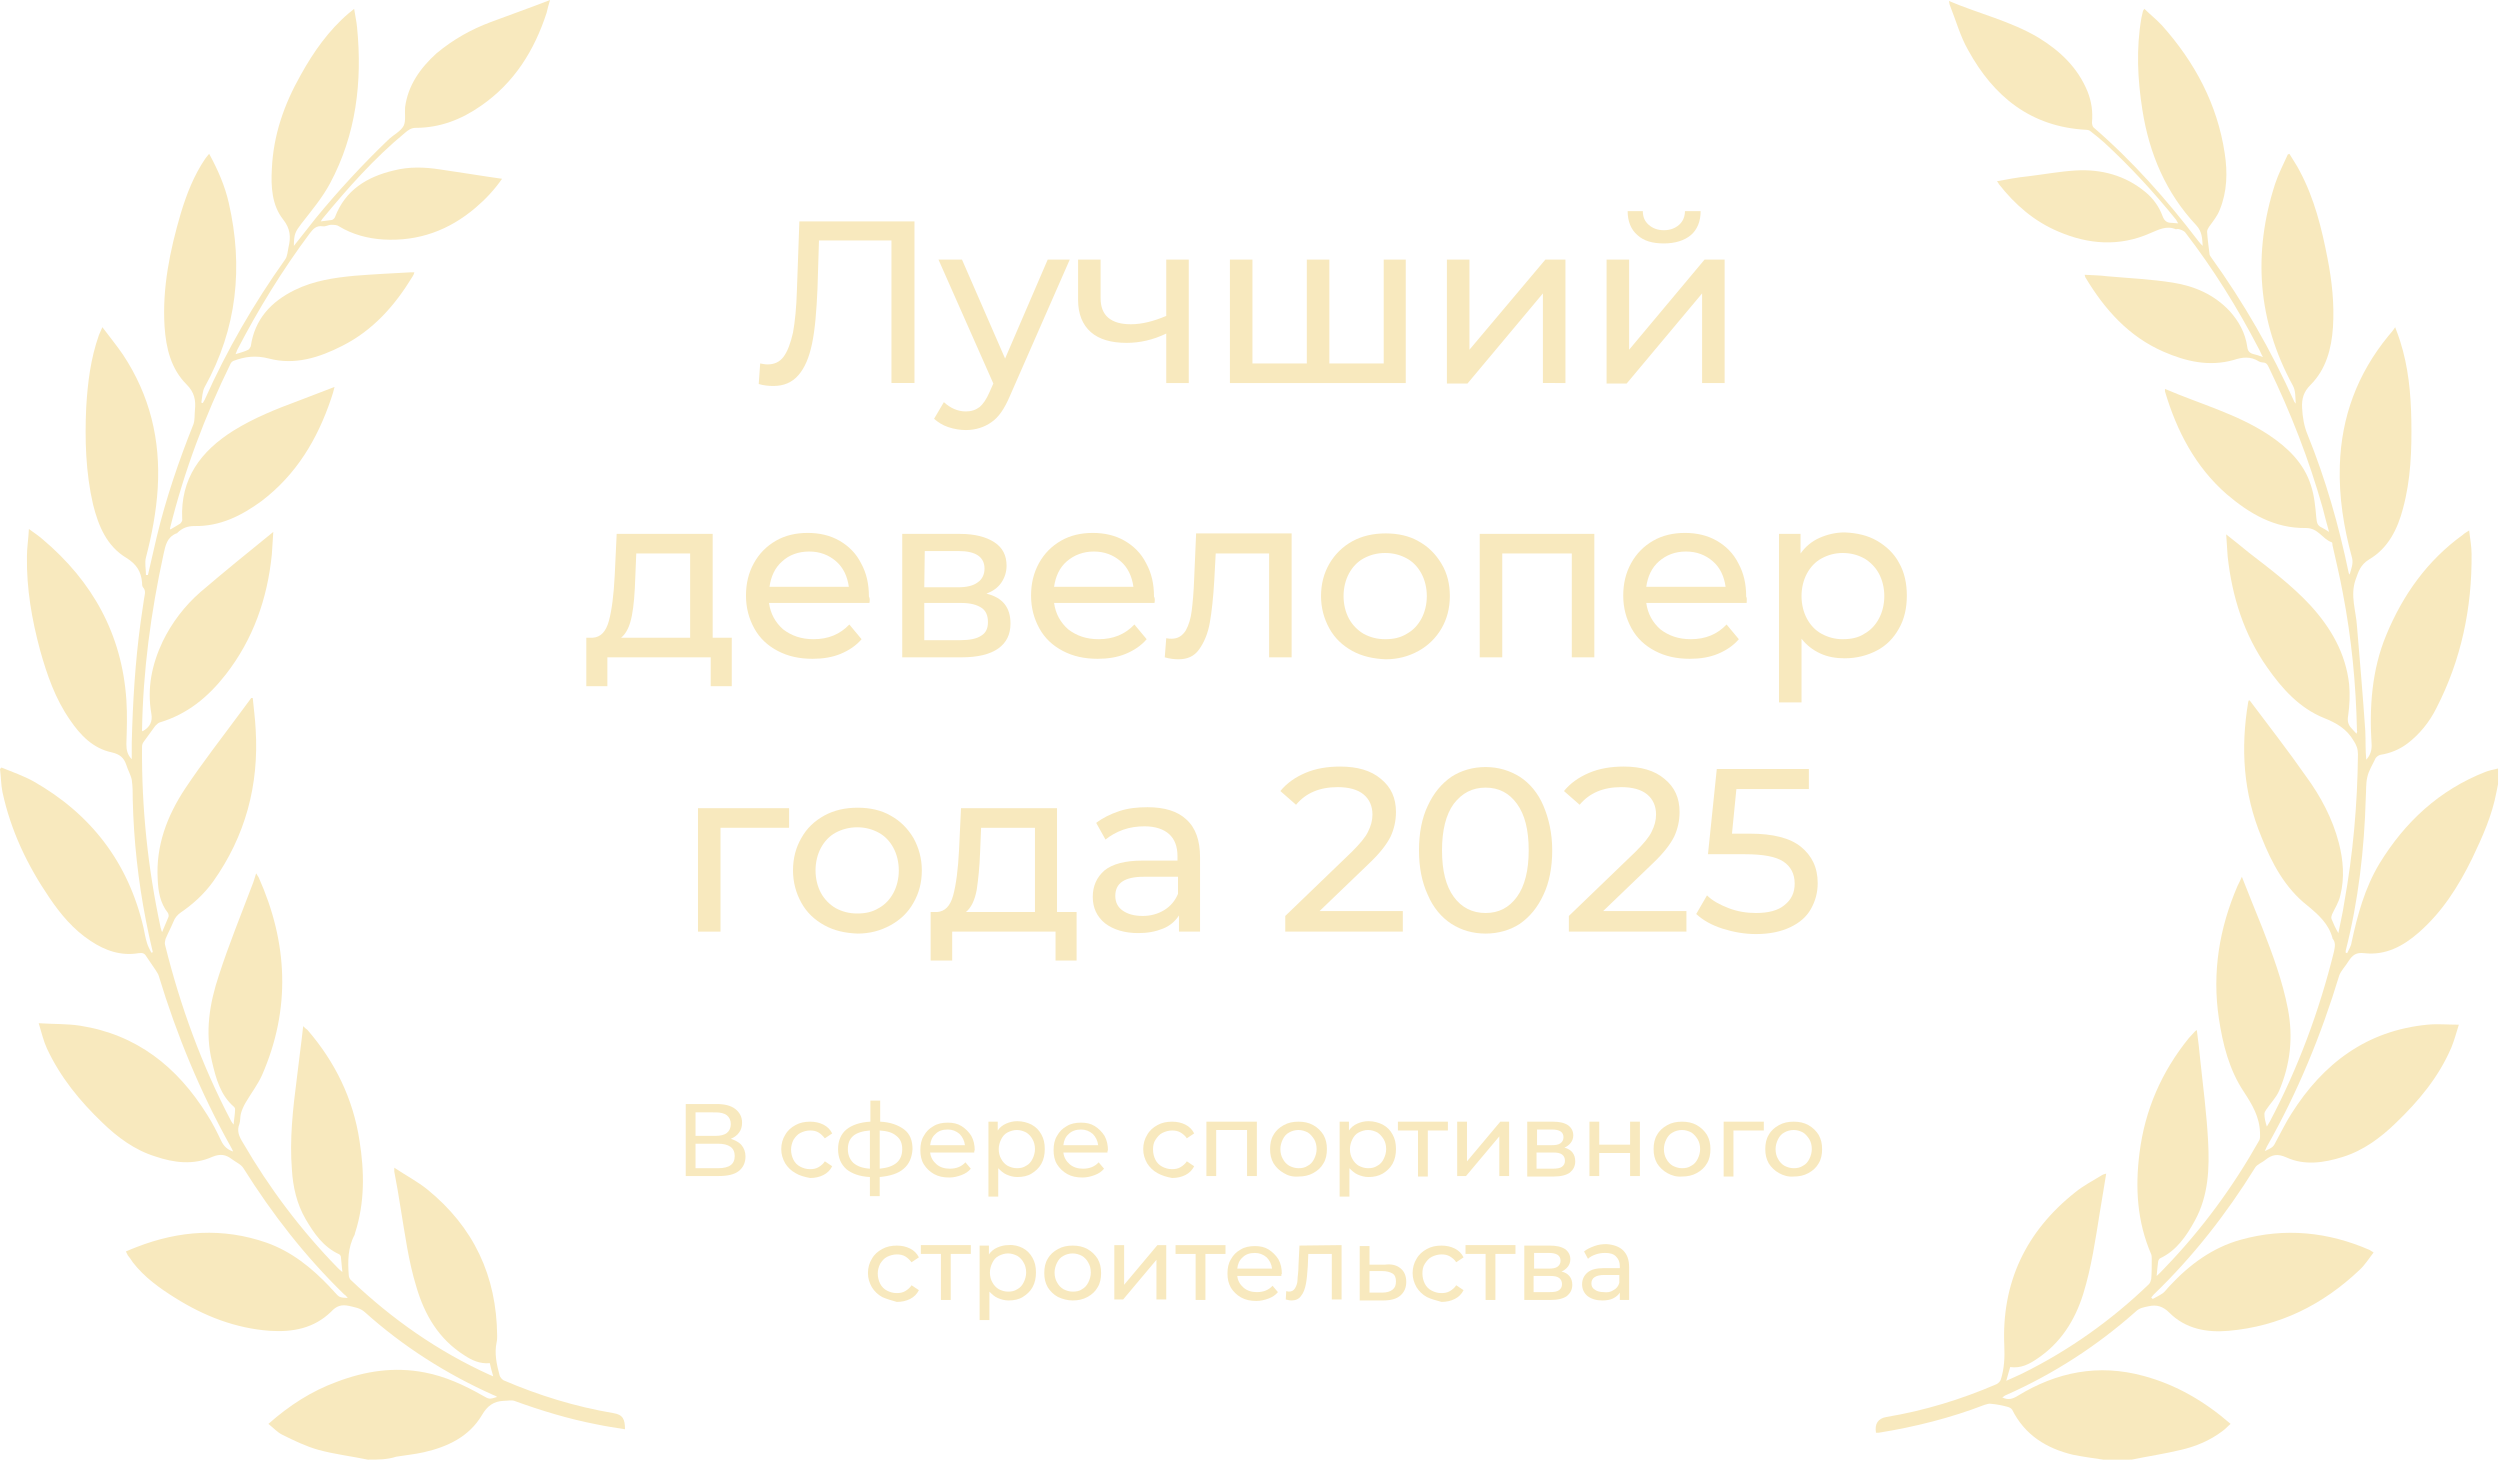 <?xml version="1.0" encoding="UTF-8"?> <svg xmlns="http://www.w3.org/2000/svg" xmlns:xlink="http://www.w3.org/1999/xlink" version="1.1" id="Слой_1" x="0px" y="0px" viewBox="0 0 510.4 298" style="enable-background:new 0 0 510.4 298;" xml:space="preserve"> <style type="text/css"> .st0{fill:#F8E9BE;} </style> <path class="st0" d="M75.1,298c-3.4-0.7-6.8-1.1-10.1-2c-2.5-0.7-5-1.9-7.4-3.1c-1-0.5-1.8-1.4-2.8-2.2c4.3-3.8,8.8-6.7,14-8.6 c5.8-2.2,11.7-3.1,17.9-1.9c4.2,0.8,8.1,2.6,11.8,4.7c1.4,0.8,1.4,0.8,3,0.3c-0.3-0.2-0.5-0.3-0.8-0.4c-9.6-4.3-18.4-9.9-26.2-16.9 c-1-0.9-2.1-1-3.3-1.3c-1.5-0.3-2.5,0-3.6,1.2c-3.5,3.4-7.8,4.2-12.5,3.9c-7-0.5-13.4-3-19.3-6.7c-3.2-2-6.3-4.2-8.7-7.3 c-0.3-0.5-0.6-0.9-1-1.4c-0.1-0.2-0.2-0.4-0.4-0.8c0.7-0.3,1.4-0.6,2.2-0.9c8.7-3.4,17.6-4,26.5-0.9c5.1,1.8,9.2,5.1,12.9,9 c0.3,0.4,0.7,0.7,1,1.1c1,1.1,1,1.1,2.7,1.2c-0.3-0.4-0.5-0.6-0.8-0.8c-7.9-7.7-14.6-16.3-20.5-25.7c-0.5-0.8-1.5-1.2-2.3-1.8 c-1.3-1-2.4-1.2-4.1-0.5c-3.8,1.7-7.8,1.2-11.6-0.1c-4.2-1.3-7.7-3.9-10.8-6.9c-4.6-4.4-8.6-9.3-11.3-15.1c-0.7-1.5-1.1-3.2-1.7-5.2 c3.1,0.2,5.8,0.1,8.4,0.5c11.6,1.8,19.9,8.4,26,18.2c1.1,1.7,2,3.5,2.9,5.4c0.5,1,1.2,1.7,2.4,2.1c-0.2-0.4-0.3-0.7-0.5-1 c-6.2-11.1-11-22.7-14.7-34.9c-0.1-0.4-0.4-0.7-0.6-1.1c-0.6-0.9-1.3-1.9-1.9-2.8c-0.4-0.7-0.8-0.8-1.6-0.7 c-3.6,0.6-6.8-0.5-9.8-2.5c-3.5-2.3-6.1-5.4-8.4-8.8c-4.5-6.6-7.9-13.7-9.6-21.6c-0.3-1.5-0.3-3.1-0.5-4.7c0.1-0.1,0.2-0.2,0.3-0.3 c2.2,0.9,4.5,1.7,6.5,2.8c11.8,6.7,19.4,16.6,22.5,29.9c0.2,1,0.4,2.1,0.7,3.1c0.2,0.7,0.6,1.4,0.9,2c0.1,0,0.2-0.1,0.3-0.1 c-0.5-2.1-1-4.3-1.4-6.4c-1.6-8.2-2.5-16.4-2.7-24.7c0-1.4,0-2.7-0.2-4.1c-0.2-1-0.8-2-1.1-3c-0.5-1.5-1.3-2.2-3-2.6 c-3.8-0.8-6.4-3.5-8.5-6.6c-3-4.3-4.7-9.2-6.1-14.2c-1.7-6.3-2.8-12.6-2.7-19.2c0-1.8,0.3-3.5,0.4-5.6c1.1,0.8,2,1.4,2.8,2.1 c10.2,8.6,16.2,19.4,17.1,32.8c0.2,3,0.1,6,0,9c0,1.2,0.2,2.2,1.1,3.1c0-1.1,0-2.3,0-3.4c0.2-8.2,0.7-16.4,1.8-24.5 c0.2-1.6,0.5-3.2,0.7-4.8c0.1-0.8,0.5-1.6-0.2-2.4c-0.2-0.2-0.2-0.7-0.2-1c-0.2-2.2-1.1-3.7-3.2-5c-4-2.4-5.7-6.5-6.8-10.9 c-1.5-6.5-1.7-13.2-1.4-19.8c0.3-5.1,0.9-10,2.6-14.8c0.2-0.5,0.4-0.9,0.7-1.6c1.5,2,2.9,3.7,4.2,5.6c5.5,8.3,7.7,17.4,7.1,27.3 c-0.3,4.8-1.2,9.5-2.4,14.1c-0.3,1.1,0,2.4,0,3.6c0.1,0,0.3,0,0.4,0c0.6-2.6,1.2-5.2,1.8-7.8c1.9-7.9,4.5-15.5,7.5-23 c0.3-0.9,0.2-1.9,0.3-2.9c0.2-2-0.1-3.6-1.7-5.2c-3.2-3.2-4.2-7.4-4.5-11.8c-0.5-7.9,1.1-15.6,3.3-23.1c1.2-4,2.7-7.8,5-11.2 c0.2-0.3,0.5-0.6,0.8-1c1.8,3.3,3.2,6.5,4,10c3,13.1,1.7,25.7-4.9,37.6c-0.5,0.9-0.5,2.1-0.7,3.2c0.1,0,0.2,0.1,0.3,0.1 c0.1-0.2,0.3-0.5,0.4-0.7C46.3,71.5,51.8,62,58.2,53c0.5-0.7,0.5-1.6,0.7-2.5c0.5-2.1,0.4-3.8-1.1-5.7c-2.3-2.9-2.5-6.7-2.3-10.3 c0.3-6.9,2.5-13.2,5.9-19.2c2.6-4.7,5.7-9.1,9.8-12.6c0.3-0.2,0.6-0.5,1.1-0.9c0.2,1.4,0.5,2.6,0.6,3.8c1.1,11.1-0.2,21.9-5.5,31.8 c-1.6,3-3.8,5.6-5.9,8.3c-1.2,1.6-1.5,2.1-1.5,4.5c1.5-1.9,3-3.8,4.5-5.7c4.6-5.6,9.5-10.9,14.7-15.9c0.1-0.1,0.2-0.1,0.2-0.2 c1-0.9,2.4-1.6,3-2.7c0.5-1,0.2-2.5,0.3-3.8c0.6-4.5,3.1-8,6.4-11C92.6,8,96.2,6,100.2,4.5s8-2.9,12.1-4.5c-0.3,0.9-0.5,1.8-0.7,2.6 c-2.5,7.7-6.6,14.3-13.4,19c-4,2.8-8.4,4.5-13.3,4.5c-1,0-1.6,0.5-2.2,1C76.4,32.3,71,38.4,65.8,44.7c-0.1,0.1-0.1,0.2-0.3,0.5 c0.9-0.1,1.6-0.2,2.3-0.3c0.2-0.1,0.5-0.3,0.6-0.6c2.1-5.5,6.5-8.2,12-9.5c3.1-0.8,6.3-0.7,9.5-0.2c4.2,0.6,8.3,1.3,12.6,1.9 c-1.6,2.3-3.4,4.2-5.4,5.9c-5.4,4.6-11.6,6.9-18.8,6.5c-3.2-0.2-6.3-1-9.1-2.7c-0.4-0.3-1-0.3-1.6-0.3s-1.1,0.4-1.7,0.3 c-1.4-0.2-2,0.6-2.7,1.5c-5.6,7.5-10.5,15.5-14.8,23.8c-0.1,0.2-0.1,0.4-0.3,0.8c1-0.3,1.8-0.5,2.6-0.9c0.2-0.1,0.4-0.5,0.5-0.7 c0.8-5.5,4.1-9.1,9-11.5c3.9-1.9,8-2.5,12.2-2.9c3.8-0.3,7.6-0.5,11.4-0.7c0.2,0,0.5,0,0.8,0c-0.1,0.4-0.2,0.6-0.4,0.9 c-3.6,5.9-8,10.9-14.3,14.1c-4.7,2.4-9.7,4-15,2.6c-2.7-0.7-4.9-0.4-7.3,0.5c-0.2,0.1-0.4,0.3-0.5,0.5c-5.3,10.8-9.5,22-12.4,33.7 c0,0,0,0.1,0.1,0.2c0.7-0.4,1.3-0.8,2-1.2c0.2-0.2,0.5-0.6,0.4-0.9c-0.4-8.3,3.8-13.9,10.5-18.1c4.2-2.6,8.7-4.4,13.3-6.1 c2.4-0.9,4.7-1.8,7.3-2.8c-0.2,0.8-0.4,1.6-0.7,2.4c-2.8,8.3-7.1,15.5-14.2,20.9c-4.1,3-8.5,5.2-13.7,5.1c-1.4,0-2.5,0.4-3.5,1.4 c0,0.1-0.1,0.1-0.2,0.1c-1.9,0.8-2.2,2.4-2.6,4.2c-2.6,11.9-4.2,23.9-4.4,36c0,0.1,0,0.1,0.1,0.2c1.5-0.8,2.1-2,1.8-3.6 c-0.9-5.2,0.1-10,2.3-14.7c1.9-3.9,4.5-7.3,7.7-10.1c4.8-4.1,9.7-8.1,14.9-12.3c-0.1,1.7-0.2,3.2-0.3,4.6c-0.9,9-3.8,17.3-9.4,24.5 c-3.6,4.6-7.8,8.1-13.5,9.8c-0.3,0.1-0.6,0.4-0.9,0.7c-0.8,1.1-1.6,2.2-2.4,3.3c-0.2,0.3-0.3,0.6-0.3,1c-0.1,12.5,1.2,24.8,3.8,36.9 c0.1,0.2,0.1,0.5,0.3,0.9c0.5-1.2,0.9-2.1,1.3-3.1c0.1-0.2,0-0.6-0.1-0.8c-1.6-2-2-4.4-2.1-6.9c-0.4-6.8,1.9-12.9,5.6-18.5 c3.6-5.4,7.6-10.5,11.5-15.8c0.7-0.9,1.3-1.8,2-2.7c0.1,0,0.2,0,0.3,0c0.2,2.1,0.5,4.3,0.6,6.4c0.7,11.4-2.1,21.8-8.7,31.1 c-1.8,2.5-4.1,4.6-6.6,6.3c-0.7,0.5-1.2,1.1-1.5,1.9c-0.5,1.2-1.1,2.3-1.6,3.5c-0.1,0.4-0.2,0.8-0.1,1.2c3.1,12.5,7.5,24.6,13.5,36 c0.1,0.2,0.2,0.3,0.5,0.7c0.1-1.3,0.3-2.2,0.3-3.2c0-0.1-0.1-0.3-0.2-0.4c-2.8-2.4-3.7-5.8-4.5-9.2c-1.5-6.1-0.5-12,1.4-17.7 c2-6.2,4.5-12.3,6.8-18.4c0.3-0.7,0.5-1.5,0.8-2.4c0.2,0.4,0.4,0.6,0.5,0.8c6,13.4,6.6,26.9,0.7,40.4c-0.9,2-2.3,3.8-3.4,5.7 c-0.4,0.7-0.7,1.4-0.9,2.1c-0.2,0.7-0.1,1.5-0.3,2.1c-0.6,1.5-0.1,2.6,0.7,3.9c5.4,9.3,11.8,17.8,19.3,25.5c0.2,0.2,0.5,0.5,1,0.9 c-0.1-1.2-0.2-2.1-0.3-3.1c0-0.2-0.2-0.4-0.3-0.5c-3.3-1.5-5.2-4.3-6.9-7.2c-1.8-3.1-2.6-6.6-2.8-10.1c-0.5-6.2,0.2-12.4,1-18.6 c0.4-3.5,0.9-7,1.3-10.7c0.3,0.3,0.6,0.6,0.9,0.8c5.6,6.5,9.3,14,10.6,22.6c1,6.3,1.1,12.6-0.9,18.8c0,0.1-0.1,0.3-0.1,0.4 c-1.4,2.6-1.4,5.4-1.2,8.2c0,0.4,0.2,0.8,0.4,1c8.4,8,17.8,14.6,28.4,19.4c0.2,0.1,0.3,0.1,0.7,0.3c-0.3-1-0.5-1.8-0.7-2.7 c-2,0.2-3.7-0.6-5.2-1.6c-5.2-3.3-8.1-8.2-9.8-14c-1.6-5.2-2.3-10.6-3.2-16c-0.4-2.5-0.8-5-1.3-7.5c0-0.1,0-0.3,0-0.8 c2.4,1.6,4.7,2.8,6.7,4.4c9.5,7.7,14.2,17.7,14.3,29.9c0,0.4,0,0.9-0.1,1.3c-0.5,2.3,0,4.6,0.6,6.8c0.1,0.4,0.5,0.8,0.8,1 c7.2,3.1,14.7,5.4,22.4,6.7c2,0.3,2.4,1.3,2.4,3.3c-1.9-0.3-3.9-0.6-5.8-1c-5.7-1.1-11.3-2.8-16.8-4.8c-0.6-0.2-1.4,0-2.2,0 c-2,0.1-3.3,1-4.4,2.9c-2.6,4.4-7,6.5-11.9,7.6c-1.8,0.4-3.7,0.6-5.6,0.9C79.1,298,77.1,298,75.1,298z"></path> <path class="st0" d="M429.4,298c-2.1-0.3-4.2-0.6-6.2-1c-5.4-1.3-9.8-4-12.4-9.2c-0.2-0.3-0.6-0.5-1-0.6c-1.1-0.3-2.2-0.5-3.3-0.6 c-0.4-0.1-0.9,0.1-1.3,0.2c-7,2.7-14.2,4.5-21.6,5.7c-0.2,0-0.4,0-0.6,0c-0.3-1.8,0.4-2.9,2.1-3.2c7.8-1.3,15.3-3.6,22.5-6.7 c0.4-0.2,0.8-0.6,0.9-1c0.7-2.2,0.8-4.5,0.7-6.8c-0.6-12.9,4.4-23.4,14.5-31.4c1.6-1.3,3.5-2.3,5.3-3.4c0.3-0.2,0.6-0.3,1-0.4 c-0.4,2.7-0.9,5.3-1.3,7.9c-0.9,5.6-1.7,11.2-3.4,16.7c-1.7,5.4-4.6,10-9.4,13.2c-1.6,1.1-3.3,2-5.5,1.7c-0.2,0.8-0.5,1.6-0.8,2.8 c1.3-0.6,2.3-1,3.3-1.5c9.5-4.7,18.1-10.8,25.8-18.2c0.3-0.3,0.4-0.7,0.5-1.1c0.1-1.3,0.1-2.6,0.1-4c0-0.3,0-0.7-0.1-1 c-2.9-6.7-3.3-13.6-2.4-20.7c1.1-8.8,4.5-16.6,10.1-23.5c0.4-0.4,0.8-0.9,1.2-1.3c0.1-0.1,0.2-0.2,0.4-0.3c0.3,2.1,0.5,4.1,0.7,6.1 c0.6,5.5,1.3,11,1.6,16.5c0.3,5.6,0.1,11.2-2.7,16.3c-1.7,3.1-3.7,6.1-7.1,7.7c-0.2,0.1-0.4,0.5-0.4,0.7c-0.1,0.8-0.2,1.7-0.3,2.9 c0.8-0.7,1.3-1.3,1.8-1.8c7.5-7.8,13.8-16.4,19.1-25.8c0.3-0.5,0.2-1.1,0.2-1.7c-0.1-3.2-1.6-5.7-3.3-8.3c-3-4.5-4.3-9.7-5.1-15 c-1.4-9.4,0.1-18.4,3.8-27c0.3-0.6,0.6-1.2,0.9-1.9c1.4,3.6,2.8,7,4.2,10.5c2.1,5.4,4.1,10.8,5.2,16.5c1.1,5.8,0.5,11.3-1.8,16.7 c-0.6,1.4-1.8,2.6-2.6,3.8c-0.2,0.3-0.4,0.6-0.4,0.9c0,0.8,0.2,1.7,0.5,2.6c0.2-0.3,0.4-0.7,0.6-1c5.8-11,10.1-22.6,13.1-34.7 c0.2-1,0.4-1.9-0.3-2.7v-0.1c-0.8-2.9-2.8-4.7-5.1-6.6c-4.6-3.6-7.3-8.7-9.4-14c-3.7-8.9-4.3-18.1-2.7-27.6c0-0.1,0.1-0.2,0.1-0.3 c0.1,0,0.2,0,0.2,0c3.9,5.2,7.8,10.2,11.5,15.5c3,4.1,5.4,8.6,6.7,13.6c0.9,3.5,1.2,7.1,0.3,10.7c-0.3,1.4-1.1,2.6-1.7,3.9 c-0.1,0.3-0.2,0.6-0.1,0.9c0.4,1,0.8,1.9,1.4,2.9c0.4-2.1,0.9-4.1,1.2-6.2c1.8-10,2.7-20.1,2.8-30.3c0-1.1-0.3-1.9-0.9-2.8 c-1.4-2.4-3.5-3.6-6-4.6c-5-2-8.6-6-11.6-10.3c-4.8-6.8-7.2-14.5-8.1-22.7c-0.1-1.4-0.2-2.8-0.3-4.5c1.7,1.3,3.1,2.5,4.6,3.7 c4.4,3.4,8.8,6.7,12.6,10.8c4.2,4.6,7.2,9.8,7.9,16.1c0.2,2.1,0.1,4.3-0.2,6.4c-0.2,1.1,0,1.9,0.7,2.6c0.3,0.3,0.6,0.7,1,1.1 c0.1-0.3,0.2-0.5,0.1-0.6c-0.2-9.5-1.1-18.9-2.9-28.2c-0.6-3.3-1.4-6.5-2.1-9.7c0-0.2,0-0.6-0.2-0.6c-1.9-0.7-2.7-2.9-5.2-2.9 c-6.4,0.1-11.5-2.9-16.2-6.9c-6.4-5.6-10.2-12.9-12.6-21c0-0.1,0-0.3,0-0.5c7.2,3.1,14.7,5.1,21.2,9.4c3.9,2.6,7.2,5.8,8.6,10.3 c0.7,2.1,0.9,4.4,1.1,6.6c0.1,1,0.2,1.6,1.1,2c0.4,0.2,0.9,0.5,1.5,0.9c-0.5-1.8-0.9-3.3-1.3-4.9c-2.8-9.9-6.5-19.4-11-28.7 c-0.3-0.6-0.5-1-1.3-1c-0.2,0-0.5-0.1-0.7-0.2c-1.7-1.1-3.4-0.9-5.2-0.3c-5,1.4-9.7,0.3-14.3-1.7c-7.1-3.1-12-8.6-15.9-15.1 c-0.1-0.1-0.1-0.3-0.2-0.6c1.6,0.1,3.1,0.1,4.6,0.3c4.5,0.4,9,0.6,13.4,1.3s8.4,2.4,11.6,5.8c1.9,2.1,3.2,4.5,3.6,7.3 c0.1,0.9,0.5,1.3,1.3,1.5c0.5,0.1,1.1,0.3,1.9,0.6c-0.4-0.7-0.6-1.3-0.9-1.8c-4.3-8.3-9.3-16.3-15-23.7c-0.3-0.3-0.8-0.5-1.2-0.6 c-0.2-0.1-0.5,0-0.7,0c-1.9-0.8-3.5,0.1-5.2,0.8c-6.3,2.8-12.6,2.3-18.7-0.3c-5-2.1-8.9-5.5-12.2-9.7c-0.1-0.2-0.2-0.4-0.4-0.6 c2.2-0.4,4.2-0.8,6.3-1c3.3-0.4,6.5-1,9.8-1.2c5.2-0.3,10.1,1,14.2,4.4c1.6,1.3,2.8,3,3.5,4.9c0.4,1.1,1,1.4,1.9,1.4 c0.4,0,0.8,0.1,1.3,0.1c-0.2-0.3-0.3-0.5-0.4-0.7c-4.5-5.6-9.4-10.9-14.7-15.8c-0.9-0.8-1.9-1.6-2.8-2.3c-0.2-0.2-0.6-0.3-0.9-0.3 c-11.3-0.6-18.9-6.8-24.1-16.3c-1.6-2.8-2.5-6.1-3.7-9.1c-0.1-0.2-0.1-0.5-0.2-0.9c6.1,2.6,12.6,4.1,18.3,7.5c4.4,2.7,8,6.1,10,11 c0.8,2,1.1,4.1,0.9,6.3c0,0.3,0.1,0.8,0.3,1c8,6.9,15,14.8,21.4,23.2c0.3,0.4,0.6,0.7,0.9,1c-0.1-1.5-0.1-2.9-1.3-4.2 c-6.2-6.6-9.6-14.6-11-23.5c-1-6.3-1.3-12.6-0.2-18.9c0.1-0.4,0.2-0.8,0.3-1.3c0-0.1,0.1-0.2,0.3-0.5c1.2,1.2,2.5,2.2,3.6,3.4 c6.7,7.5,11.3,16.1,12.8,26.1c0.6,3.9,0.5,7.8-1,11.5c-0.5,1.3-1.4,2.4-2.2,3.5c-0.2,0.3-0.4,0.7-0.4,1c0.1,1.5,0.3,3,0.5,4.6 c0,0.2,0.2,0.4,0.3,0.6c6.7,9.3,12.3,19.1,17,29.5c0,0.1,0.1,0.1,0.3,0.4c-0.1-1.4,0-2.6-0.6-3.7c-7.2-13.2-8.2-27-3.6-41.2 c0.7-2.1,1.7-4,2.6-6c0.1,0,0.2,0,0.3-0.1c0.7,1.2,1.5,2.3,2.1,3.5c3,5.6,4.5,11.7,5.7,17.9c0.9,4.6,1.4,9.3,1.1,14 c-0.3,4.4-1.4,8.6-4.6,11.8c-1.4,1.4-1.8,2.8-1.7,4.7c0.1,1.9,0.4,3.7,1.1,5.4c3.7,9.1,6.4,18.6,8.4,28.2c0,0.1,0.1,0.3,0.2,0.4 c0.3-1.1,0.8-2.2,0.5-3.4c-1.7-6.2-2.7-12.4-2.5-18.8c0.3-10,3.6-18.8,9.9-26.5c0.4-0.5,0.9-1,1.4-1.8c0.4,1,0.7,1.9,1,2.8 c1.7,5.3,2.2,10.7,2.3,16.2c0.1,6.1-0.1,12.1-1.7,18c-1.1,4.2-3,8.1-6.9,10.4c-1.8,1.1-2.2,2.5-2.8,4.2c-1.1,3.2,0.1,6.3,0.3,9.4 c0.6,7.1,1.2,14.2,1.7,21.4c0.1,2,0,4,0.2,5.9c0.8-0.9,1.1-1.8,1.1-2.9c-0.5-7.7,0-15.4,3-22.6c3.4-8.2,8.4-15.2,15.6-20.4 c0.3-0.3,0.7-0.5,1.3-0.9c0.2,1.7,0.5,3.3,0.5,4.8c0.1,11-2.1,21.6-7.2,31.5c-1.4,2.8-3.4,5.3-5.9,7.2c-1.6,1.2-3.5,2-5.5,2.3 c-0.4,0.1-0.8,0.4-1,0.7c-0.6,1.3-1.4,2.5-1.7,3.9c-0.3,1.3-0.2,2.8-0.3,4.2c-0.3,10.5-1.5,21-4.1,31.2c0,0.1,0,0.3,0,0.4 c0.1,0,0.2,0.1,0.3,0.1c0.3-0.7,0.8-1.4,0.9-2.2c1.2-5.6,2.7-11.1,5.7-16.1c5.2-8.5,12.2-15,21.6-18.7c0.8-0.3,1.7-0.5,2.6-0.7 c0,1.1,0,2.1,0,3.2c-0.1,0.5-0.2,1-0.3,1.5c-0.9,4.9-2.9,9.3-5,13.7c-2.8,5.7-6.1,10.9-10.9,15.1c-3.2,2.8-6.8,4.7-11.1,4.2 c-1.7-0.2-2.4,0.4-3.2,1.6c-0.6,1-1.5,1.9-1.9,2.9c-3.7,12.2-8.5,23.9-14.8,35c-0.1,0.2-0.2,0.5-0.4,0.9c1.7-0.8,1.7-0.8,2.4-2.2 c1-1.8,1.9-3.7,3-5.4c6.5-10.3,15.4-17,27.8-18.2c2-0.2,4.1,0,6.4,0c-0.5,1.6-0.9,3.1-1.5,4.6c-2.6,6.1-6.7,11-11.4,15.5 c-3.1,3-6.6,5.6-10.8,6.9c-3.8,1.2-7.8,1.8-11.5,0.1c-1.8-0.8-2.9-0.6-4.3,0.5c-0.7,0.6-1.7,0.9-2.1,1.6 c-5.9,9.5-12.7,18.2-20.7,25.9c-0.2,0.2-0.3,0.4-0.5,0.6c0.1,0.1,0.2,0.2,0.3,0.3c0.7-0.4,1.4-0.7,2.1-1.2c0.5-0.4,0.9-1,1.4-1.5 c4-4.3,8.7-7.8,14.5-9.4c9-2.5,17.8-1.6,26.3,2.1c0.2,0.1,0.4,0.3,0.8,0.5c-1,1.3-1.8,2.6-2.9,3.6c-7.5,7.1-16.3,11.5-26.7,12.4 c-4.5,0.4-8.8-0.4-12.1-3.7c-1.3-1.3-2.6-1.7-4.3-1.3c-0.9,0.2-1.8,0.3-2.6,1.1c-7.9,7-16.7,12.7-26.4,17c-0.3,0.1-0.5,0.3-0.8,0.5 c1.2,0.6,2.1,0.3,3.1-0.3c8-4.9,16.5-6.6,25.7-4.1c6.7,1.8,12.5,5.2,17.8,9.8c-0.6,0.5-1.1,1.1-1.7,1.5c-2.5,1.9-5.4,3.1-8.4,3.8 c-3.3,0.8-6.7,1.3-10.1,2C433.4,298,431.4,298,429.4,298z"></path> <path class="st0" d="M186.7,44.9v33.3H182V49.1h-14.8l-0.3,9.8c-0.2,4.6-0.5,8.3-1.1,11.2s-1.5,5-2.8,6.5s-3,2.2-5.1,2.2 c-1,0-2-0.1-3-0.4l0.3-4.2c0.5,0.1,1,0.2,1.5,0.2c1.4,0,2.5-0.5,3.3-1.6s1.4-2.7,1.9-4.9c0.4-2.2,0.7-5.1,0.8-8.7l0.5-14h23.5V44.9z "></path> <path class="st0" d="M218.4,53l-12.2,27.8c-1.1,2.6-2.3,4.4-3.8,5.4c-1.4,1-3.2,1.6-5.2,1.6c-1.2,0-2.4-0.2-3.6-0.6 c-1.2-0.4-2.1-1-2.9-1.7l2-3.4c1.3,1.2,2.8,1.9,4.5,1.9c1.1,0,2-0.3,2.8-0.9c0.7-0.6,1.4-1.6,2-3l0.8-1.8L191.6,53h4.8l8.8,20.2 l8.7-20.2C213.9,53,218.4,53,218.4,53z"></path> <path class="st0" d="M242.7,53v25.2h-4.6V68.1c-2.7,1.3-5.4,1.9-8.1,1.9c-3.1,0-5.6-0.7-7.3-2.2s-2.6-3.7-2.6-6.6V53h4.6v7.9 c0,1.7,0.5,3.1,1.6,4s2.6,1.3,4.6,1.3c2.2,0,4.6-0.6,7.2-1.7V53H242.7z"></path> <path class="st0" d="M287,53v25.2h-35.9V53h4.6v21.2h11.1V53h4.6v21.2h11.1V53H287z"></path> <path class="st0" d="M295.4,53h4.6v18.4L315.5,53h4.1v25.2H315V59.9l-15.4,18.4h-4.2V53z"></path> <path class="st0" d="M328,53h4.6v18.4L348,53h4.1v25.2h-4.6V59.9l-15.4,18.4H328V53z M334.3,48c-1.3-1.1-2-2.8-2-4.9h3.1 c0,1.2,0.4,2.1,1.2,2.8c0.8,0.7,1.8,1.1,3.1,1.1s2.3-0.4,3.1-1.1c0.8-0.7,1.2-1.7,1.2-2.8h3.2c0,2.1-0.7,3.8-2,4.9 c-1.3,1.1-3.2,1.7-5.5,1.7C337.4,49.7,335.6,49.2,334.3,48z"></path> <path class="st0" d="M149.4,130.2v9.9h-4.3v-5.9H124v5.9h-4.3v-9.9h1.3c1.6-0.1,2.7-1.2,3.3-3.4c0.6-2.2,1-5.3,1.2-9.3l0.4-8.5h19.6 v21.2L149.4,130.2L149.4,130.2z M129,125.7c-0.4,2.1-1.1,3.6-2.2,4.5h14.1V113h-11l-0.2,4.9C129.6,121,129.4,123.7,129,125.7z"></path> <path class="st0" d="M177.5,123.1H157c0.3,2.2,1.3,4,2.9,5.4c1.7,1.3,3.7,2,6.2,2c3,0,5.4-1,7.3-3l2.5,3c-1.1,1.3-2.6,2.3-4.3,3 s-3.6,1-5.7,1c-2.7,0-5-0.5-7.1-1.6c-2.1-1.1-3.7-2.6-4.8-4.6s-1.7-4.2-1.7-6.7c0-2.4,0.5-4.6,1.6-6.6s2.6-3.5,4.5-4.6 s4.1-1.6,6.5-1.6s4.6,0.5,6.5,1.6s3.4,2.6,4.4,4.6c1.1,2,1.6,4.2,1.6,6.8C177.6,122.1,177.6,122.6,177.5,123.1z M159.7,114.6 c-1.5,1.3-2.3,3.1-2.6,5.2h16.2c-0.3-2.1-1.1-3.9-2.6-5.2s-3.3-2-5.5-2C163,112.6,161.1,113.3,159.7,114.6z"></path> <path class="st0" d="M206.3,127.3c0,2.2-0.8,3.9-2.5,5.1c-1.7,1.2-4.2,1.8-7.5,1.8h-12.1V109H196c3,0,5.3,0.6,7,1.7s2.5,2.7,2.5,4.8 c0,1.3-0.4,2.5-1.1,3.5c-0.7,1-1.7,1.7-3,2.2C204.7,122,206.3,124,206.3,127.3z M188.7,119.9h6.9c1.7,0,3.1-0.3,4-1 c0.9-0.6,1.4-1.6,1.4-2.8c0-2.4-1.8-3.6-5.3-3.6h-6.9L188.7,119.9L188.7,119.9z M200.3,129.8c1-0.6,1.4-1.5,1.4-2.8 s-0.4-2.3-1.3-2.9c-0.9-0.6-2.2-1-4.1-1h-7.6v7.6h7.3C198,130.7,199.4,130.4,200.3,129.8z"></path> <path class="st0" d="M235.7,123.1h-20.5c0.3,2.2,1.3,4,2.9,5.4c1.7,1.3,3.7,2,6.2,2c3,0,5.4-1,7.3-3l2.5,3c-1.1,1.3-2.6,2.3-4.3,3 s-3.6,1-5.7,1c-2.7,0-5-0.5-7.1-1.6c-2.1-1.1-3.7-2.6-4.8-4.6s-1.7-4.2-1.7-6.7c0-2.4,0.5-4.6,1.6-6.6s2.6-3.5,4.5-4.6 s4.1-1.6,6.5-1.6s4.6,0.5,6.5,1.6s3.4,2.6,4.4,4.6c1.1,2,1.6,4.2,1.6,6.8C235.8,122.1,235.8,122.6,235.7,123.1z M217.8,114.6 c-1.5,1.3-2.3,3.1-2.6,5.2h16.2c-0.3-2.1-1.1-3.9-2.6-5.2s-3.3-2-5.5-2C221.2,112.6,219.3,113.3,217.8,114.6z"></path> <path class="st0" d="M263.7,109v25.2h-4.6V113h-10.9l-0.3,5.6c-0.2,3.4-0.5,6.2-0.9,8.5c-0.4,2.3-1.2,4.1-2.2,5.5 c-1,1.4-2.4,2-4.2,2c-0.8,0-1.8-0.1-2.8-0.4l0.3-3.9c0.4,0.1,0.8,0.1,1.1,0.1c1.3,0,2.2-0.6,2.9-1.7c0.6-1.1,1-2.4,1.2-4 s0.4-3.7,0.5-6.5l0.4-9.3h19.5V109z"></path> <path class="st0" d="M276.1,132.9c-2-1.1-3.6-2.6-4.7-4.6s-1.7-4.2-1.7-6.6c0-2.5,0.6-4.7,1.7-6.6s2.7-3.5,4.7-4.6s4.3-1.6,6.8-1.6 s4.8,0.5,6.7,1.6c2,1.1,3.5,2.6,4.7,4.6s1.7,4.2,1.7,6.6c0,2.5-0.6,4.7-1.7,6.6c-1.1,1.9-2.7,3.5-4.7,4.6c-2,1.1-4.2,1.7-6.7,1.7 C280.4,134.5,278.1,134,276.1,132.9z M287.2,129.4c1.3-0.7,2.3-1.8,3-3.1c0.7-1.3,1.1-2.9,1.1-4.6s-0.4-3.3-1.1-4.6 c-0.7-1.3-1.7-2.4-3-3.1s-2.7-1.1-4.4-1.1s-3.1,0.4-4.4,1.1s-2.3,1.8-3,3.1c-0.7,1.3-1.1,2.9-1.1,4.6s0.4,3.3,1.1,4.6 c0.7,1.3,1.8,2.4,3,3.1c1.3,0.7,2.7,1.1,4.4,1.1S285.9,130.2,287.2,129.4z"></path> <path class="st0" d="M325.5,109v25.2h-4.6V113h-14.2v21.2h-4.6V109H325.5z"></path> <path class="st0" d="M356.6,123.1h-20.5c0.3,2.2,1.3,4,2.9,5.4c1.7,1.3,3.7,2,6.2,2c3,0,5.4-1,7.3-3l2.5,3c-1.1,1.3-2.6,2.3-4.3,3 s-3.6,1-5.7,1c-2.7,0-5-0.5-7.1-1.6c-2.1-1.1-3.7-2.6-4.8-4.6c-1.1-2-1.7-4.2-1.7-6.7c0-2.4,0.5-4.6,1.6-6.6s2.6-3.5,4.5-4.6 s4.1-1.6,6.5-1.6s4.6,0.5,6.5,1.6s3.4,2.6,4.4,4.6c1.1,2,1.6,4.2,1.6,6.8C356.7,122.1,356.6,122.6,356.6,123.1z M338.7,114.6 c-1.5,1.3-2.3,3.1-2.6,5.2h16.2c-0.3-2.1-1.1-3.9-2.6-5.2s-3.3-2-5.5-2S340.2,113.3,338.7,114.6z"></path> <path class="st0" d="M383.2,110.4c1.9,1.1,3.5,2.6,4.5,4.5c1.1,1.9,1.6,4.2,1.6,6.7s-0.5,4.8-1.6,6.7c-1.1,2-2.6,3.5-4.5,4.5 s-4.1,1.6-6.6,1.6c-1.8,0-3.5-0.3-5-1s-2.8-1.7-3.8-3v13h-4.6V109h4.4v4c1-1.4,2.3-2.5,3.9-3.2s3.3-1.1,5.1-1.1 C379.1,108.8,381.3,109.3,383.2,110.4z M380.6,129.4c1.3-0.7,2.3-1.8,3-3.1c0.7-1.3,1.1-2.9,1.1-4.6s-0.4-3.3-1.1-4.6 c-0.7-1.3-1.8-2.4-3-3.1c-1.3-0.7-2.7-1.1-4.4-1.1c-1.6,0-3,0.4-4.3,1.1s-2.3,1.8-3,3.1c-0.7,1.3-1.1,2.9-1.1,4.6s0.4,3.3,1.1,4.6 c0.7,1.3,1.7,2.4,3,3.1c1.3,0.7,2.7,1.1,4.3,1.1C377.9,130.5,379.4,130.2,380.6,129.4z"></path> <path class="st0" d="M161.1,169h-14v21.2h-4.6V165h18.6V169z"></path> <path class="st0" d="M168.3,188.9c-2-1.1-3.6-2.6-4.7-4.6c-1.1-2-1.7-4.2-1.7-6.6c0-2.5,0.6-4.7,1.7-6.6c1.1-2,2.7-3.5,4.7-4.6 s4.3-1.6,6.8-1.6s4.8,0.5,6.7,1.6c2,1.1,3.5,2.6,4.7,4.6c1.1,2,1.7,4.2,1.7,6.6c0,2.5-0.6,4.7-1.7,6.6c-1.1,2-2.7,3.5-4.7,4.6 s-4.2,1.7-6.7,1.7C172.5,190.5,170.3,190,168.3,188.9z M179.4,185.4c1.3-0.7,2.3-1.8,3-3.1s1.1-2.9,1.1-4.6c0-1.7-0.4-3.3-1.1-4.6 c-0.7-1.3-1.7-2.4-3-3.1c-1.3-0.7-2.7-1.1-4.4-1.1c-1.6,0-3.1,0.4-4.4,1.1c-1.3,0.7-2.3,1.8-3,3.1s-1.1,2.9-1.1,4.6 c0,1.7,0.4,3.3,1.1,4.6c0.7,1.3,1.8,2.4,3,3.1c1.3,0.7,2.7,1.1,4.4,1.1S178.1,186.2,179.4,185.4z"></path> <path class="st0" d="M219.8,186.2v9.9h-4.3v-5.9h-21.1v5.9H190v-9.9h1.3c1.6-0.1,2.7-1.2,3.3-3.4s1-5.3,1.2-9.3l0.4-8.5h19.6v21.2 H219.8z M199.4,181.7c-0.4,2.1-1.1,3.6-2.2,4.5h14.1V169h-11l-0.2,4.9C200,177,199.7,179.7,199.4,181.7z"></path> <path class="st0" d="M242.2,167.3c1.9,1.7,2.8,4.3,2.8,7.7v15.2h-4.3v-3.3c-0.8,1.2-1.8,2.1-3.3,2.7s-3.1,0.9-5,0.9 c-2.8,0-5.1-0.7-6.8-2c-1.7-1.4-2.5-3.2-2.5-5.4s0.8-4,2.4-5.4c1.6-1.3,4.2-2,7.7-2h7.2v-0.9c0-2-0.6-3.5-1.7-4.5s-2.8-1.6-5-1.6 c-1.5,0-3,0.2-4.4,0.7s-2.6,1.2-3.6,2l-1.9-3.4c1.3-1,2.9-1.8,4.7-2.4c1.8-0.6,3.7-0.8,5.8-0.8C237.7,164.8,240.4,165.6,242.2,167.3 z M237.7,185.8c1.3-0.8,2.2-1.9,2.8-3.3V179h-7c-3.9,0-5.8,1.3-5.8,3.9c0,1.3,0.5,2.3,1.5,3s2.3,1.1,4.1,1.1 C234.9,187,236.4,186.6,237.7,185.8z"></path> <path class="st0" d="M286.4,186.1v4.1h-24V187l13.6-13.1c1.6-1.6,2.8-3,3.3-4.1c0.6-1.2,0.9-2.3,0.9-3.5c0-1.7-0.6-3.1-1.8-4.1 c-1.2-1-3-1.5-5.3-1.5c-3.7,0-6.5,1.2-8.5,3.6l-3.2-2.8c1.3-1.6,3-2.8,5.1-3.7s4.5-1.3,7.1-1.3c3.5,0,6.3,0.8,8.3,2.5 c2.1,1.7,3.1,3.9,3.1,6.8c0,1.8-0.4,3.5-1.1,5c-0.8,1.6-2.2,3.4-4.3,5.4l-10.2,9.8h17V186.1z"></path> <path class="st0" d="M296.3,188.6c-2-1.3-3.7-3.3-4.8-5.9c-1.2-2.6-1.8-5.6-1.8-9.1s0.6-6.6,1.8-9.1c1.2-2.6,2.8-4.5,4.8-5.9 c2-1.3,4.4-2,7-2s4.9,0.7,7,2c2,1.3,3.7,3.3,4.8,5.9s1.8,5.6,1.8,9.1s-0.6,6.6-1.8,9.1c-1.2,2.6-2.8,4.5-4.8,5.9c-2,1.3-4.4,2-7,2 C300.7,190.6,298.3,189.9,296.3,188.6z M309.7,183.1c1.6-2.2,2.4-5.4,2.4-9.5c0-4.2-0.8-7.3-2.4-9.5s-3.7-3.3-6.4-3.3 c-2.7,0-4.8,1.1-6.5,3.3c-1.6,2.2-2.4,5.4-2.4,9.5c0,4.2,0.8,7.3,2.4,9.5s3.8,3.3,6.5,3.3C306,186.4,308.1,185.3,309.7,183.1z"></path> <path class="st0" d="M344.3,186.1v4.1h-24V187l13.6-13.1c1.6-1.6,2.8-3,3.3-4.1c0.6-1.2,0.9-2.3,0.9-3.5c0-1.7-0.6-3.1-1.8-4.1 c-1.2-1-3-1.5-5.3-1.5c-3.7,0-6.5,1.2-8.5,3.6l-3.2-2.8c1.3-1.6,3-2.8,5.1-3.7s4.5-1.3,7.1-1.3c3.5,0,6.3,0.8,8.3,2.5 c2.1,1.7,3.1,3.9,3.1,6.8c0,1.8-0.4,3.5-1.1,5c-0.8,1.6-2.2,3.4-4.3,5.4l-10.2,9.8h17V186.1z"></path> <path class="st0" d="M367.7,172.9c2.2,1.8,3.4,4.2,3.4,7.4c0,2-0.5,3.7-1.4,5.3s-2.3,2.8-4.2,3.7c-1.9,0.9-4.2,1.4-7,1.4 c-2.3,0-4.6-0.4-6.8-1.1s-4-1.7-5.4-3l2.2-3.8c1.1,1.1,2.6,1.9,4.4,2.6c1.8,0.7,3.7,1,5.6,1c2.5,0,4.5-0.5,5.8-1.6 c1.4-1.1,2.1-2.5,2.1-4.4c0-2-0.8-3.5-2.3-4.5s-4.1-1.5-7.8-1.5h-7.6l1.8-17.4h18.8v4.1h-14.8l-0.9,9.1h3.7 C362,170.2,365.5,171.1,367.7,172.9z"></path> <g> <path class="st0" d="M151.4,233.8c0.5,0.6,0.8,1.4,0.8,2.3c0,1.3-0.5,2.3-1.4,3s-2.3,1-4.1,1H140v-14.7h6.3c1.6,0,2.9,0.3,3.8,1 c0.9,0.7,1.4,1.6,1.4,2.8c0,0.8-0.2,1.5-0.6,2c-0.4,0.6-1,1-1.7,1.3C150.1,232.8,150.9,233.2,151.4,233.8z M142,231.9h4.1 c1,0,1.8-0.2,2.3-0.6c0.5-0.4,0.8-1,0.8-1.8s-0.3-1.4-0.8-1.8c-0.5-0.4-1.3-0.6-2.3-0.6H142V231.9z M150,236c0-0.8-0.3-1.5-0.9-1.9 c-0.6-0.4-1.4-0.6-2.5-0.6H142v5h4.6C148.9,238.5,150,237.7,150,236z"></path> <path class="st0" d="M162.4,239.5c-0.9-0.5-1.6-1.2-2.1-2c-0.5-0.9-0.8-1.8-0.8-2.9c0-1.1,0.3-2.1,0.8-2.9c0.5-0.9,1.2-1.5,2.1-2 c0.9-0.5,1.9-0.7,3-0.7c1,0,1.9,0.2,2.7,0.6s1.4,1,1.8,1.8l-1.5,1c-0.4-0.5-0.8-0.9-1.3-1.2s-1.1-0.4-1.7-0.4c-0.7,0-1.4,0.2-2,0.5 s-1,0.8-1.4,1.4c-0.3,0.6-0.5,1.3-0.5,2c0,0.8,0.2,1.5,0.5,2.1s0.8,1.1,1.4,1.4s1.2,0.5,2,0.5c0.6,0,1.2-0.1,1.7-0.4 c0.5-0.3,1-0.7,1.3-1.2l1.5,1c-0.4,0.8-1,1.4-1.8,1.8s-1.7,0.6-2.7,0.6C164.3,240.3,163.2,240,162.4,239.5z"></path> <path class="st0" d="M184.5,238.6c-1.1,1-2.8,1.5-4.9,1.7v3.9h-2v-3.9c-2.1-0.1-3.7-0.7-4.8-1.6c-1.1-1-1.7-2.3-1.7-4.1 c0-1.7,0.6-3.1,1.7-4s2.8-1.5,4.9-1.6v-4.3h2v4.3c2.1,0.1,3.7,0.7,4.9,1.6s1.7,2.3,1.7,4C186.2,236.3,185.6,237.7,184.5,238.6z M174.2,237.4c0.8,0.7,1.9,1.1,3.4,1.2v-7.8c-1.5,0.1-2.7,0.5-3.4,1.1c-0.8,0.7-1.1,1.6-1.1,2.7 C173.1,235.8,173.5,236.7,174.2,237.4z M184.2,234.6c0-1.2-0.4-2.1-1.2-2.7c-0.8-0.7-1.9-1-3.4-1.1v7.8 C182.7,238.3,184.2,237,184.2,234.6z"></path> <path class="st0" d="M198.9,235.3h-9c0.1,1,0.6,1.8,1.3,2.4s1.6,0.9,2.7,0.9c1.3,0,2.4-0.4,3.2-1.3l1.1,1.3c-0.5,0.6-1.1,1-1.9,1.3 s-1.6,0.5-2.5,0.5c-1.2,0-2.2-0.2-3.1-0.7c-0.9-0.5-1.6-1.2-2.1-2s-0.7-1.8-0.7-2.9c0-1.1,0.2-2.1,0.7-2.9c0.5-0.9,1.1-1.5,2-2 c0.8-0.5,1.8-0.7,2.9-0.7s2,0.2,2.8,0.7s1.5,1.2,2,2c0.5,0.9,0.7,1.9,0.7,3C198.9,234.8,198.9,235,198.9,235.3z M191,231.5 c-0.7,0.6-1,1.4-1.1,2.3h7.1c-0.1-0.9-0.5-1.7-1.1-2.3c-0.7-0.6-1.5-0.9-2.4-0.9C192.4,230.6,191.6,230.9,191,231.5z"></path> <path class="st0" d="M210.6,229.6c0.9,0.5,1.5,1.1,2,2s0.7,1.8,0.7,3c0,1.1-0.2,2.1-0.7,3s-1.2,1.5-2,2s-1.8,0.7-2.9,0.7 c-0.8,0-1.5-0.2-2.2-0.5s-1.2-0.8-1.7-1.3v5.8h-2V229h1.9v1.8c0.4-0.6,1-1.1,1.7-1.4c0.7-0.3,1.4-0.5,2.3-0.5 C208.8,228.9,209.8,229.2,210.6,229.6z M209.5,238c0.6-0.3,1-0.8,1.3-1.4c0.3-0.6,0.5-1.3,0.5-2c0-0.8-0.2-1.5-0.5-2 c-0.3-0.6-0.8-1.1-1.3-1.4c-0.6-0.3-1.2-0.5-1.9-0.5s-1.3,0.2-1.9,0.5c-0.6,0.3-1,0.8-1.3,1.4c-0.3,0.6-0.5,1.3-0.5,2 c0,0.8,0.2,1.5,0.5,2c0.3,0.6,0.8,1.1,1.3,1.4c0.6,0.3,1.2,0.5,1.9,0.5S208.9,238.4,209.5,238z"></path> <path class="st0" d="M226.1,235.3h-9c0.1,1,0.6,1.8,1.3,2.4s1.6,0.9,2.7,0.9c1.3,0,2.4-0.4,3.2-1.3l1.1,1.3c-0.5,0.6-1.1,1-1.9,1.3 s-1.6,0.5-2.5,0.5c-1.2,0-2.2-0.2-3.1-0.7c-0.9-0.5-1.6-1.2-2.1-2s-0.7-1.8-0.7-2.9c0-1.1,0.2-2.1,0.7-2.9c0.5-0.9,1.1-1.5,2-2 c0.8-0.5,1.8-0.7,2.9-0.7s2,0.2,2.8,0.7s1.5,1.2,2,2c0.5,0.9,0.7,1.9,0.7,3C226.1,234.8,226.1,235,226.1,235.3z M218.2,231.5 c-0.7,0.6-1,1.4-1.1,2.3h7.1c-0.1-0.9-0.5-1.7-1.1-2.3c-0.7-0.6-1.5-0.9-2.4-0.9C219.7,230.6,218.8,230.9,218.2,231.5z"></path> <path class="st0" d="M236.3,239.5c-0.9-0.5-1.6-1.2-2.1-2c-0.5-0.9-0.8-1.8-0.8-2.9c0-1.1,0.3-2.1,0.8-2.9c0.5-0.9,1.2-1.5,2.1-2 c0.9-0.5,1.9-0.7,3-0.7c1,0,1.9,0.2,2.7,0.6c0.8,0.4,1.4,1,1.8,1.8l-1.5,1c-0.3-0.5-0.8-0.9-1.3-1.2s-1.1-0.4-1.7-0.4 c-0.7,0-1.4,0.2-2,0.5s-1,0.8-1.4,1.4s-0.5,1.3-0.5,2c0,0.8,0.2,1.5,0.5,2.1s0.8,1.1,1.4,1.4s1.2,0.5,2,0.5c0.6,0,1.2-0.1,1.7-0.4 c0.5-0.3,1-0.7,1.3-1.2l1.5,1c-0.4,0.8-1,1.4-1.8,1.8c-0.8,0.4-1.7,0.6-2.7,0.6C238.2,240.3,237.2,240,236.3,239.5z"></path> <path class="st0" d="M256.6,229v11.1h-2v-9.4h-6.3v9.4h-2V229H256.6z"></path> <path class="st0" d="M262.1,239.5c-0.9-0.5-1.6-1.2-2.1-2c-0.5-0.9-0.7-1.8-0.7-2.9c0-1.1,0.2-2.1,0.7-2.9c0.5-0.9,1.2-1.5,2.1-2 s1.9-0.7,3-0.7s2.1,0.2,3,0.7s1.6,1.2,2.1,2c0.5,0.9,0.7,1.8,0.7,2.9c0,1.1-0.2,2.1-0.7,2.9c-0.5,0.9-1.2,1.5-2.1,2s-1.9,0.7-3,0.7 C263.9,240.3,262.9,240,262.1,239.5z M267,238c0.6-0.3,1-0.8,1.3-1.4c0.3-0.6,0.5-1.3,0.5-2c0-0.8-0.2-1.5-0.5-2s-0.8-1.1-1.3-1.4 c-0.6-0.3-1.2-0.5-1.9-0.5s-1.4,0.2-1.9,0.5c-0.6,0.3-1,0.8-1.3,1.4s-0.5,1.3-0.5,2c0,0.8,0.2,1.5,0.5,2c0.3,0.6,0.8,1.1,1.3,1.4 c0.6,0.3,1.2,0.5,1.9,0.5S266.4,238.4,267,238z"></path> <path class="st0" d="M282.3,229.6c0.9,0.5,1.5,1.1,2,2s0.7,1.8,0.7,3c0,1.1-0.2,2.1-0.7,3s-1.2,1.5-2,2c-0.9,0.5-1.8,0.7-2.9,0.7 c-0.8,0-1.5-0.2-2.2-0.5s-1.2-0.8-1.7-1.3v5.8h-2V229h1.9v1.8c0.4-0.6,1-1.1,1.7-1.4c0.7-0.3,1.4-0.5,2.3-0.5 C280.5,228.9,281.5,229.2,282.3,229.6z M281.2,238c0.6-0.3,1-0.8,1.3-1.4c0.3-0.6,0.5-1.3,0.5-2c0-0.8-0.2-1.5-0.5-2 s-0.8-1.1-1.3-1.4c-0.6-0.3-1.2-0.5-1.9-0.5c-0.7,0-1.3,0.2-1.9,0.5s-1,0.8-1.3,1.4c-0.3,0.6-0.5,1.3-0.5,2c0,0.8,0.2,1.5,0.5,2 c0.3,0.6,0.8,1.1,1.3,1.4c0.6,0.3,1.2,0.5,1.9,0.5S280.6,238.4,281.2,238z"></path> <path class="st0" d="M295.6,230.8h-4.1v9.4h-2v-9.4h-4.1V229h10.2V230.8z"></path> <path class="st0" d="M297.5,229h2v8.1l6.8-8.1h1.8v11.1h-2V232l-6.8,8.1h-1.8V229z"></path> <path class="st0" d="M321.6,237.1c0,1-0.4,1.7-1.1,2.3c-0.7,0.5-1.8,0.8-3.3,0.8h-5.4V229h5.2c1.3,0,2.3,0.2,3.1,0.7 c0.7,0.5,1.1,1.2,1.1,2.1c0,0.6-0.2,1.1-0.5,1.5s-0.8,0.8-1.3,1C320.9,234.7,321.6,235.7,321.6,237.1z M313.8,233.8h3 c0.8,0,1.4-0.1,1.8-0.4c0.4-0.3,0.6-0.7,0.6-1.2c0-1.1-0.8-1.6-2.4-1.6h-3V233.8z M318.9,238.2c0.4-0.3,0.6-0.7,0.6-1.2 c0-0.6-0.2-1-0.6-1.3s-1-0.4-1.8-0.4h-3.4v3.3h3.2C317.9,238.6,318.5,238.5,318.9,238.2z"></path> <path class="st0" d="M324.5,229h2v4.7h6.3V229h2v11.1h-2v-4.7h-6.3v4.7h-2V229z"></path> <path class="st0" d="M340.4,239.5c-0.9-0.5-1.6-1.2-2.1-2c-0.5-0.9-0.7-1.8-0.7-2.9c0-1.1,0.2-2.1,0.7-2.9c0.5-0.9,1.2-1.5,2.1-2 s1.9-0.7,3-0.7s2.1,0.2,3,0.7s1.6,1.2,2.1,2c0.5,0.9,0.7,1.8,0.7,2.9c0,1.1-0.2,2.1-0.7,2.9c-0.5,0.9-1.2,1.5-2.1,2s-1.9,0.7-3,0.7 C342.3,240.3,341.3,240,340.4,239.5z M345.3,238c0.6-0.3,1-0.8,1.3-1.4c0.3-0.6,0.5-1.3,0.5-2c0-0.8-0.2-1.5-0.5-2 s-0.8-1.1-1.3-1.4c-0.6-0.3-1.2-0.5-1.9-0.5s-1.4,0.2-1.9,0.5c-0.6,0.3-1,0.8-1.3,1.4s-0.5,1.3-0.5,2c0,0.8,0.2,1.5,0.5,2 c0.3,0.6,0.8,1.1,1.3,1.4c0.6,0.3,1.2,0.5,1.9,0.5S344.7,238.4,345.3,238z"></path> <path class="st0" d="M360.1,230.8h-6.2v9.4h-2V229h8.2V230.8z"></path> <path class="st0" d="M363.2,239.5c-0.9-0.5-1.6-1.2-2.1-2c-0.5-0.9-0.7-1.8-0.7-2.9c0-1.1,0.2-2.1,0.7-2.9c0.5-0.9,1.2-1.5,2.1-2 s1.9-0.7,3-0.7s2.1,0.2,3,0.7s1.6,1.2,2.1,2c0.5,0.9,0.7,1.8,0.7,2.9c0,1.1-0.2,2.1-0.7,2.9c-0.5,0.9-1.2,1.5-2.1,2s-1.9,0.7-3,0.7 C365.1,240.3,364.1,240,363.2,239.5z M368.1,238c0.6-0.3,1-0.8,1.3-1.4c0.3-0.6,0.5-1.3,0.5-2c0-0.8-0.2-1.5-0.5-2 s-0.8-1.1-1.3-1.4c-0.6-0.3-1.2-0.5-1.9-0.5s-1.4,0.2-1.9,0.5c-0.6,0.3-1,0.8-1.3,1.4s-0.5,1.3-0.5,2c0,0.8,0.2,1.5,0.5,2 c0.3,0.6,0.8,1.1,1.3,1.4c0.6,0.3,1.2,0.5,1.9,0.5S367.5,238.4,368.1,238z"></path> <path class="st0" d="M180.1,264.8c-0.9-0.5-1.6-1.2-2.1-2c-0.5-0.9-0.8-1.8-0.8-2.9s0.3-2.1,0.8-2.9c0.5-0.9,1.2-1.5,2.1-2 c0.9-0.5,1.9-0.7,3-0.7c1,0,1.9,0.2,2.7,0.6s1.4,1,1.8,1.8l-1.5,1c-0.4-0.5-0.8-0.9-1.3-1.2c-0.5-0.3-1.1-0.4-1.7-0.4 c-0.7,0-1.4,0.2-2,0.5s-1,0.8-1.4,1.4c-0.3,0.6-0.5,1.3-0.5,2c0,0.8,0.2,1.5,0.5,2.1s0.8,1.1,1.4,1.4s1.2,0.5,2,0.5 c0.6,0,1.2-0.1,1.7-0.4s1-0.7,1.3-1.2l1.5,1c-0.4,0.8-1,1.4-1.8,1.8s-1.7,0.6-2.7,0.6C182,265.5,181,265.2,180.1,264.8z"></path> <path class="st0" d="M198.2,256h-4.1v9.4h-2V256H188v-1.8h10.2V256z"></path> <path class="st0" d="M208.8,254.8c0.9,0.5,1.5,1.1,2,2c0.5,0.9,0.7,1.8,0.7,3c0,1.1-0.2,2.1-0.7,3s-1.2,1.5-2,2s-1.8,0.7-2.9,0.7 c-0.8,0-1.5-0.2-2.2-0.5s-1.2-0.8-1.7-1.3v5.8h-2v-15.2h1.9v1.8c0.4-0.6,1-1.1,1.7-1.4c0.7-0.3,1.4-0.5,2.3-0.5 C207,254.1,208,254.4,208.8,254.8z M207.7,263.2c0.6-0.3,1-0.8,1.3-1.4s0.5-1.3,0.5-2c0-0.8-0.2-1.5-0.5-2 c-0.3-0.6-0.8-1.1-1.3-1.4c-0.6-0.3-1.2-0.5-1.9-0.5s-1.3,0.2-1.9,0.5c-0.6,0.3-1,0.8-1.3,1.4s-0.5,1.3-0.5,2c0,0.8,0.2,1.5,0.5,2 c0.3,0.6,0.8,1.1,1.3,1.4c0.6,0.3,1.2,0.5,1.9,0.5S207.1,263.6,207.7,263.2z"></path> <path class="st0" d="M216,264.8c-0.9-0.5-1.6-1.2-2.1-2c-0.5-0.9-0.7-1.8-0.7-2.9s0.2-2.1,0.7-2.9c0.5-0.9,1.2-1.5,2.1-2 c0.9-0.5,1.9-0.7,3-0.7s2.1,0.2,3,0.7s1.6,1.2,2.1,2c0.5,0.9,0.7,1.8,0.7,2.9s-0.2,2.1-0.7,2.9c-0.5,0.9-1.2,1.5-2.1,2 c-0.9,0.5-1.9,0.7-3,0.7S216.9,265.2,216,264.8z M220.9,263.2c0.6-0.3,1-0.8,1.3-1.4s0.5-1.3,0.5-2c0-0.8-0.2-1.5-0.5-2 c-0.3-0.6-0.8-1.1-1.3-1.4c-0.6-0.3-1.2-0.5-1.9-0.5s-1.4,0.2-1.9,0.5c-0.6,0.3-1,0.8-1.3,1.4s-0.5,1.3-0.5,2c0,0.8,0.2,1.5,0.5,2 c0.3,0.6,0.8,1.1,1.3,1.4c0.6,0.3,1.2,0.5,1.9,0.5S220.4,263.6,220.9,263.2z"></path> <path class="st0" d="M227.5,254.2h2v8.1l6.8-8.1h1.8v11.1h-2v-8.1l-6.8,8.1h-1.8V254.2z"></path> <path class="st0" d="M250.2,256h-4.1v9.4h-2V256H240v-1.8h10.2V256z"></path> <path class="st0" d="M261.6,260.5h-9c0.1,1,0.6,1.8,1.3,2.4s1.6,0.9,2.7,0.9c1.3,0,2.4-0.4,3.2-1.3l1.1,1.3c-0.5,0.6-1.1,1-1.9,1.3 s-1.6,0.5-2.5,0.5c-1.2,0-2.2-0.2-3.1-0.7c-0.9-0.5-1.6-1.2-2.1-2c-0.5-0.9-0.7-1.8-0.7-2.9s0.2-2.1,0.7-2.9c0.5-0.9,1.1-1.5,2-2 c0.8-0.5,1.8-0.7,2.9-0.7c1.1,0,2,0.2,2.8,0.7s1.5,1.2,2,2c0.5,0.9,0.7,1.9,0.7,3C261.6,260,261.6,260.2,261.6,260.5z M253.7,256.7 c-0.7,0.6-1,1.4-1.1,2.3h7.1c-0.1-0.9-0.5-1.7-1.1-2.3c-0.7-0.6-1.5-0.9-2.4-0.9C255.1,255.8,254.3,256.1,253.7,256.7z"></path> <path class="st0" d="M273.9,254.2v11.1h-2V256h-4.8l-0.1,2.5c-0.1,1.5-0.2,2.7-0.4,3.7s-0.5,1.8-1,2.4c-0.4,0.6-1.1,0.9-1.9,0.9 c-0.4,0-0.8-0.1-1.2-0.2l0.1-1.7c0.2,0,0.3,0.1,0.5,0.1c0.6,0,1-0.2,1.3-0.7s0.5-1.1,0.5-1.7s0.2-1.6,0.2-2.9l0.2-4.1L273.9,254.2 L273.9,254.2z"></path> <path class="st0" d="M286,259c0.7,0.6,1.1,1.5,1.1,2.7s-0.4,2.1-1.2,2.8s-2,1-3.5,1h-4.8v-11.1h2v3.8h3.1 C284.1,258,285.2,258.3,286,259z M284.3,263.3c0.5-0.4,0.7-0.9,0.7-1.7c0-0.7-0.2-1.3-0.7-1.6s-1.2-0.5-2.1-0.5h-2.6v4.4h2.6 C283.1,263.9,283.8,263.7,284.3,263.3z"></path> <path class="st0" d="M291.3,264.8c-0.9-0.5-1.6-1.2-2.1-2c-0.5-0.9-0.8-1.8-0.8-2.9s0.3-2.1,0.8-2.9c0.5-0.9,1.2-1.5,2.1-2 s1.9-0.7,3-0.7c1,0,1.9,0.2,2.7,0.6c0.8,0.4,1.4,1,1.8,1.8l-1.5,1c-0.3-0.5-0.8-0.9-1.3-1.2c-0.5-0.3-1.1-0.4-1.7-0.4 c-0.7,0-1.4,0.2-2,0.5s-1,0.8-1.4,1.4s-0.5,1.3-0.5,2c0,0.8,0.2,1.5,0.5,2.1s0.8,1.1,1.4,1.4s1.2,0.5,2,0.5c0.6,0,1.2-0.1,1.7-0.4 s1-0.7,1.3-1.2l1.5,1c-0.4,0.8-1,1.4-1.8,1.8s-1.7,0.6-2.7,0.6C293.2,265.5,292.1,265.2,291.3,264.8z"></path> <path class="st0" d="M309.4,256h-4.1v9.4h-2V256h-4.1v-1.8h10.2V256z"></path> <path class="st0" d="M321,262.3c0,1-0.4,1.7-1.1,2.3c-0.7,0.5-1.8,0.8-3.3,0.8h-5.4v-11.1h5.2c1.3,0,2.3,0.2,3.1,0.7 c0.7,0.5,1.1,1.2,1.1,2.1c0,0.6-0.2,1.1-0.5,1.5s-0.8,0.8-1.3,1C320.2,259.9,321,260.9,321,262.3z M313.2,259h3 c0.8,0,1.4-0.1,1.8-0.4s0.6-0.7,0.6-1.2c0-1.1-0.8-1.6-2.4-1.6h-3V259z M318.3,263.4c0.4-0.3,0.6-0.7,0.6-1.2c0-0.6-0.2-1-0.6-1.3 s-1-0.4-1.8-0.4h-3.4v3.3h3.2C317.3,263.8,317.9,263.7,318.3,263.4z"></path> <path class="st0" d="M331.4,255.3c0.8,0.8,1.2,1.9,1.2,3.4v6.7h-1.9v-1.5c-0.3,0.5-0.8,0.9-1.4,1.2c-0.6,0.3-1.4,0.4-2.2,0.4 c-1.2,0-2.2-0.3-3-0.9c-0.7-0.6-1.1-1.4-1.1-2.4s0.4-1.8,1.1-2.4s1.8-0.9,3.4-0.9h3.2v-0.4c0-0.9-0.3-1.5-0.8-2s-1.2-0.7-2.2-0.7 c-0.7,0-1.3,0.1-1.9,0.3c-0.6,0.2-1.2,0.5-1.6,0.9l-0.8-1.5c0.6-0.5,1.3-0.8,2.1-1.1s1.6-0.4,2.5-0.4 C329.4,254.1,330.6,254.5,331.4,255.3z M329.4,263.4c0.6-0.3,1-0.8,1.2-1.5v-1.6h-3.1c-1.7,0-2.6,0.6-2.6,1.7c0,0.6,0.2,1,0.7,1.3 c0.4,0.3,1,0.5,1.8,0.5C328.2,263.9,328.8,263.8,329.4,263.4z"></path> </g> </svg> 